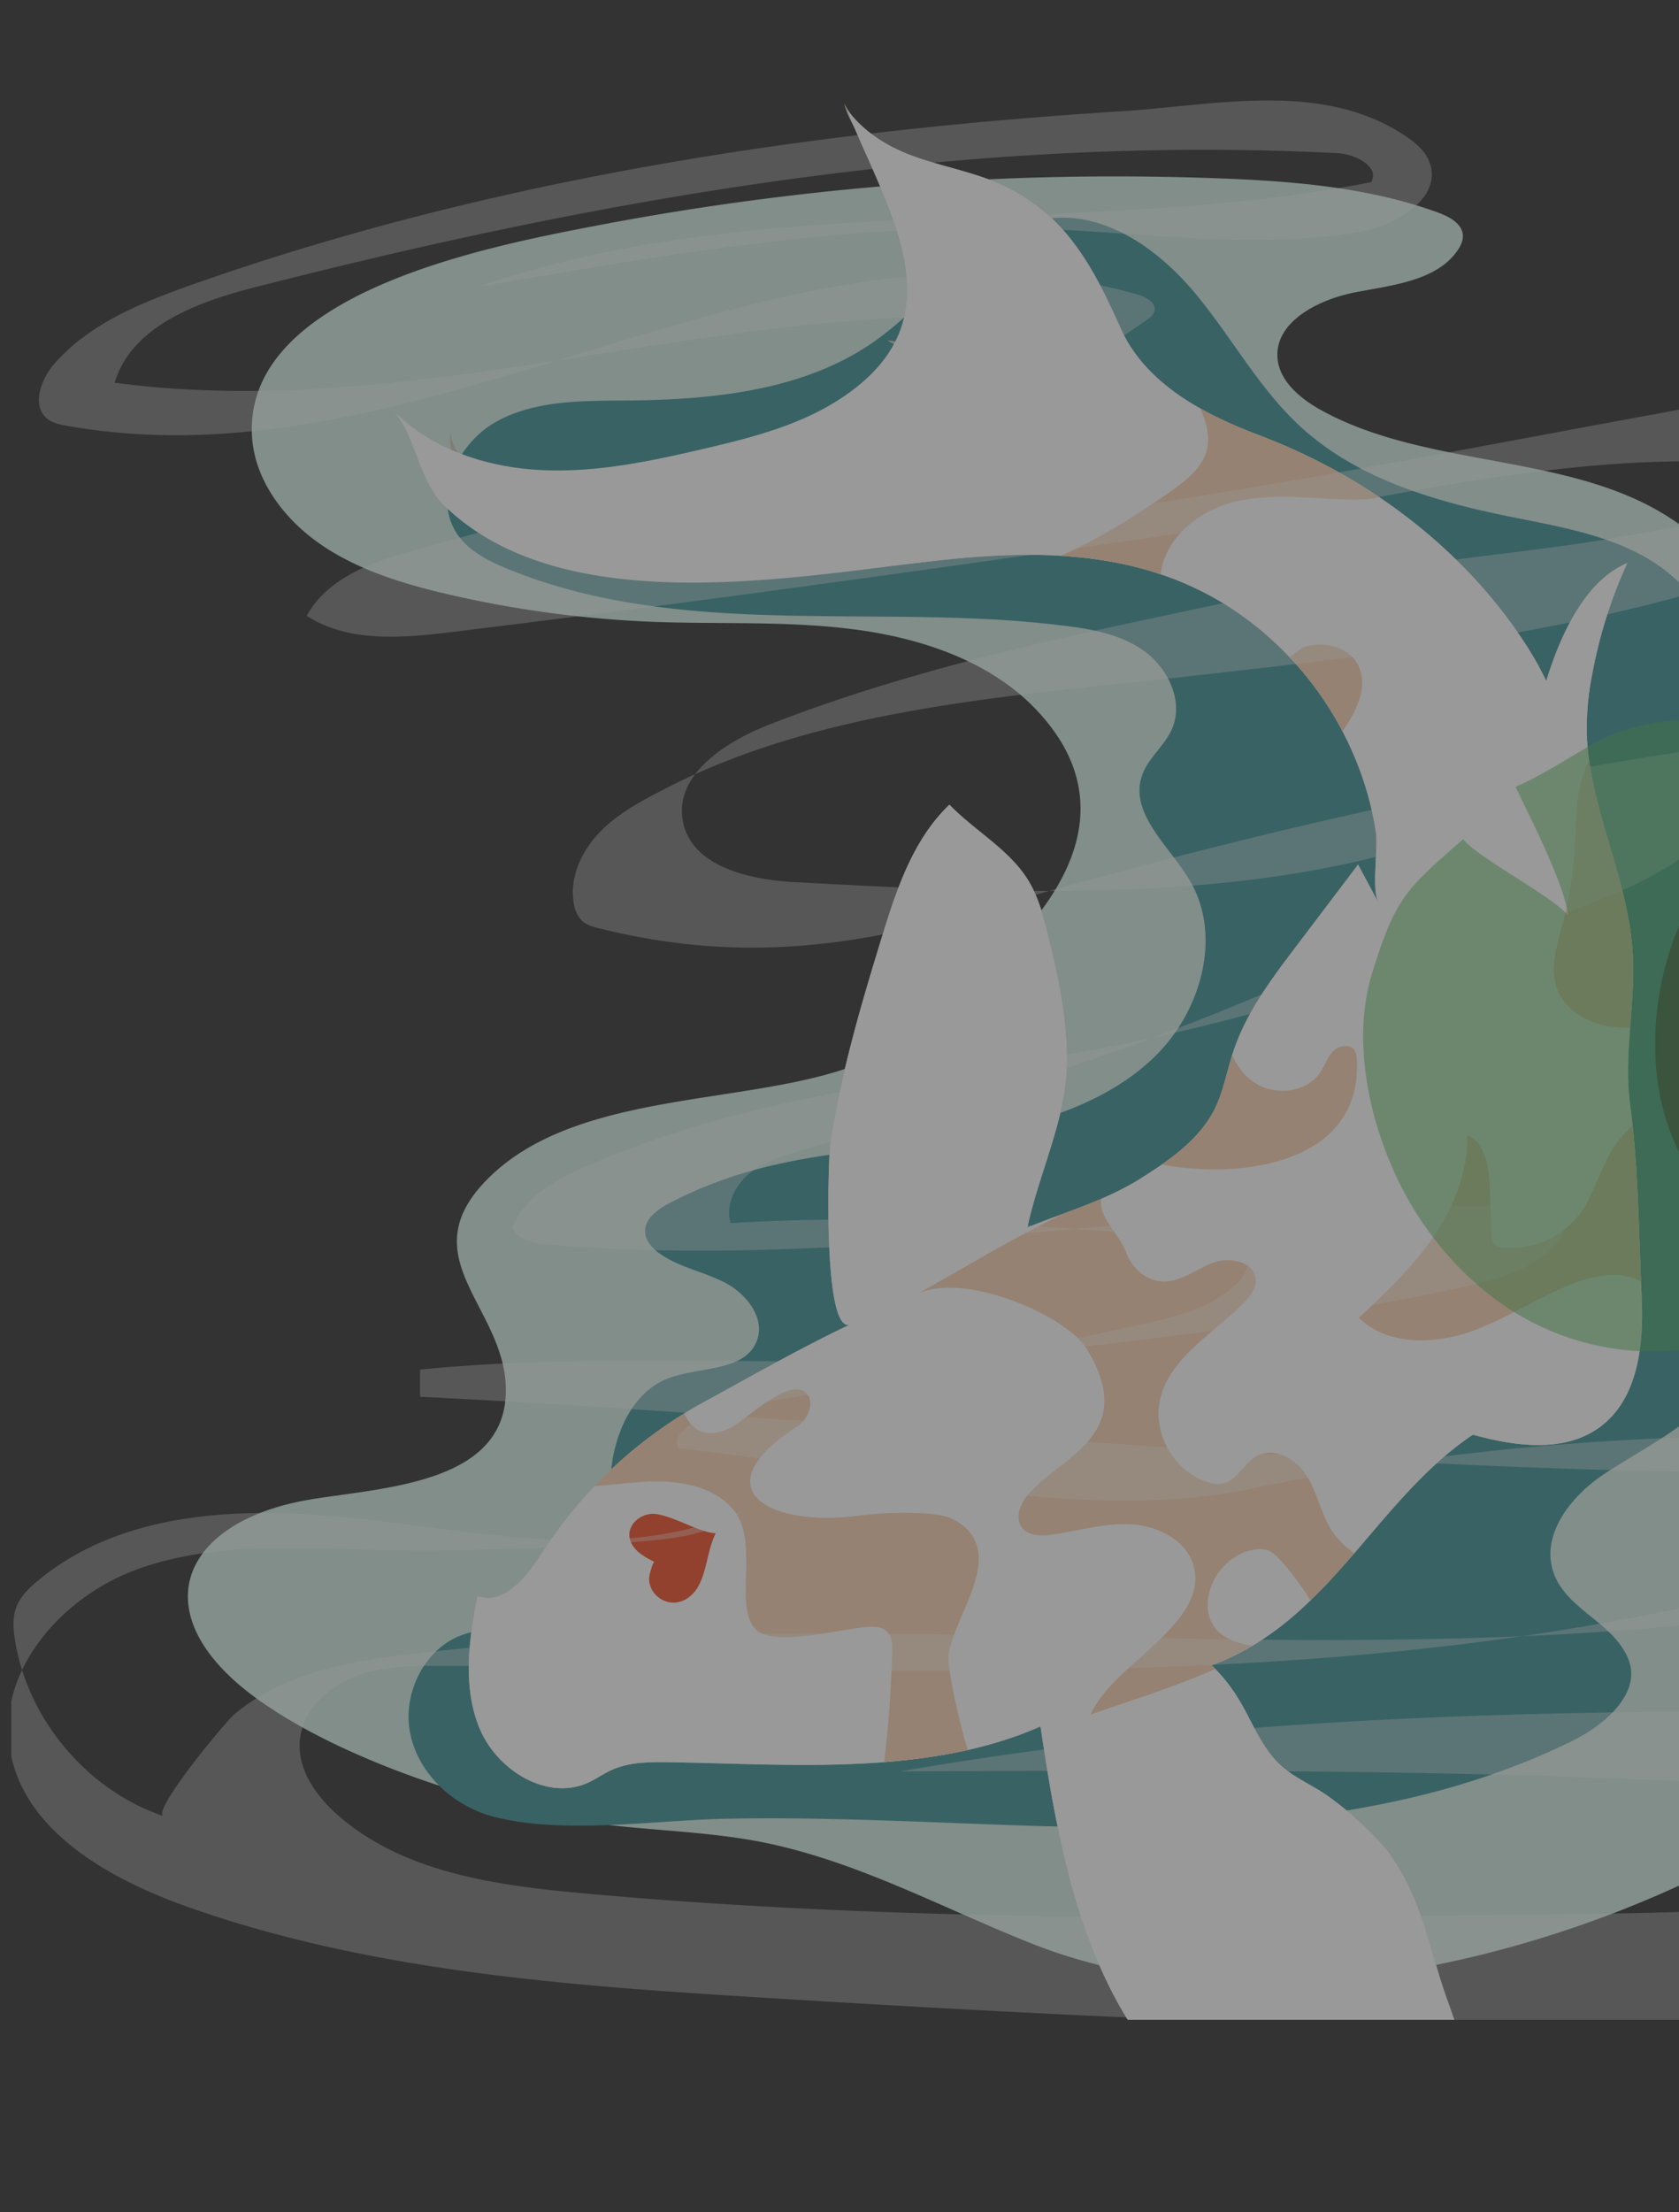 <?xml version="1.0" encoding="UTF-8"?> <svg xmlns="http://www.w3.org/2000/svg" xmlns:xlink="http://www.w3.org/1999/xlink" width="710" height="935" viewBox="0 0 710 935"><rect x="0" y="0" width="710" height="935" fill="#333333" stroke="none"/><defs><clipPath id="a"><rect x="4.77" y="21.62" width="912.6" height="832.07" fill="none"></rect></clipPath><clipPath id="b"><path d="M199.22,209.49c-6.4-8.48-10.07-19-8.52-29.42-1.18,5.85,2.66,11.42,6.29,16.16,3.49,4.57,7.16,9.28,12.29,11.88,3.91,2,8.36,2.58,12.72,3a225.46,225.46,0,0,0,46.17-.21c12.61-1.36,35.23-14,47.55-14.51a70.93,70.93,0,0,1,12.42,1l41.06,5.68a133.79,133.79,0,0,1-24.89-19.84,23.18,23.18,0,0,0,16.47-12.37c1-2,1.75-4.18,3.56-5.42s4.13-1.16,6.29-1.05L408,166.25a256,256,0,0,0-32.75-22.39l19.94,2.93-13.3-13.52c16.23-8,13.88-24.59,6.71-41.21S361.73,61.33,357,43.84c6.25,11.87,19,18.8,31.76,23.07S415,73.54,426.9,79.66C452.22,92.62,463.19,115,474,139c10.61,23.56,35.59,36.3,58.1,44.83,91.85,34.82,121.75,104,121.75,104,6.09-19.8,16.57-42.46,34.25-49.82a200.24,200.24,0,0,0-14.87,47.32,114,114,0,0,0-2.11,27.5c2,31.69,18.11,60,19.42,92.16.86,20.79-4,41.51-1.17,62.27,3.56,26.62,3.61,54.08,4.87,81.08.94,20-1.55,42.87-17.62,54.77-15,11.09-35.84,8.24-53.79,3.27-41.41,27.88-60.54,79.09-110.47,97.47,14.11,13.67,15.74,25.46,24.77,37.41,7.18,9.5,16.26,11.89,25.29,18.49,8.83,6.44,20.71,16.78,26.92,26.18,12.76,19.31,15.11,38.42,22.6,59.2,8.95,24.82,18,52,9.57,77-1.57,4.66-4.23,9.59-8.95,11-9,2.65-30.48-3.28-40.45-5.43-14.15-3.05-28.47-11.36-40.55-19.08-25-16-46.21-38.21-60.18-64.5C453,809.37,446.05,770.22,440,729.69c-47.59,21-105.34,16-156.33,15.14-8.6-.15-17.54-.21-25.34,3.42-3.34,1.55-6.35,3.73-9.7,5.24-17.33,7.83-38.41-5.28-45.76-22.82s-4.62-37.52-1-56.18c11.07,4.23,20.81-8.07,27.21-18a189.55,189.55,0,0,1,68.66-63.93c20.46-11.14,41.06-23,62.07-32.89-12.13,5.7-9.5-70.91-8.74-76,4.52-30.41,13.57-60.76,22.66-90.16,6-19.38,13.08-39.38,27.76-53.38,10.8,11.21,25.45,18.93,33.49,32.26,3.58,5.94,5.62,12.67,7.36,19.38,5.21,20.13,10.61,44.7,8.34,65.62-2.19,20.24-11.93,41.19-16.23,61.42,16.41-6.71,32.69-11.17,47.88-20.7,12.17-7.63,25.62-16.9,31.83-30.37,3.45-7.49,4.85-15.73,7.47-23.55,5.45-16.32,16-30.36,26.4-44.08l26.26-34.67,8.62,16.09c-3.07-5.73,0-22.9-1.12-30.16a135.56,135.56,0,0,0-9.69-33.1,140.36,140.36,0,0,0-41.83-54.27c-39.7-31.2-86.77-32.42-134.84-26.93-49.34,5.64-106.27,11.65-154.37-2.58-13-3.83-25.82-9.12-35.77-18.26A50.62,50.62,0,0,1,199.22,209.49Z" fill="#e2d7d2"></path></clipPath><clipPath id="c"><path d="M395.42,237c-60.95,7-157.14,25.22-207.2-22.95-11.74-11.29-12.45-30.74-22.37-41C182,189.8,205.76,197.57,229,198.69s46.35-3.79,69-9.09c20-4.67,40.26-9.86,57.41-21.1,51.64-33.83,19.84-79,2.53-122.53,7.76,10.38,18.68,16.87,30.82,20.94,12.72,4.27,26.17,6.63,38.11,12.75C452.22,92.62,463.19,115,474,139c10.61,23.56,35.59,36.3,58.1,44.83,91.85,34.82,121.75,104,121.75,104,6.09-19.8,16.57-42.46,34.25-49.82a200.24,200.24,0,0,0-14.87,47.32,114,114,0,0,0-2.11,27.5c2,31.69,18.11,60,19.42,92.16.86,20.79-4,41.51-1.17,62.27,3.56,26.62,3.61,54.08,4.87,81.08.94,20-1.55,42.87-17.62,54.77-15,11.09-35.84,8.24-53.79,3.27-41.41,27.88-60.54,79.09-110.47,97.47,14.11,13.67,15.74,25.46,24.77,37.41,7.18,9.5,16.26,11.89,25.29,18.49,8.83,6.44,20.71,16.78,26.92,26.18,12.76,19.31,15.11,38.42,22.6,59.2,8.95,24.82,18,52,9.57,77-1.57,4.66-4.23,9.59-8.95,11-9,2.65-30.48-3.28-40.45-5.43-14.15-3.05-28.47-11.36-40.55-19.08-25-16-46.21-38.21-60.18-64.5C453,809.37,446.05,770.22,440,729.69c-47.59,21-105.34,16-156.33,15.14-8.6-.15-17.54-.21-25.34,3.42-3.34,1.55-6.35,3.73-9.7,5.24-17.33,7.83-38.41-5.28-45.76-22.82s-4.62-37.52-1-56.18c11.07,4.23,20.81-8.07,27.21-18a189.55,189.55,0,0,1,68.66-63.93c20.46-11.14,41.06-23,62.07-32.89-12.13,5.7-9.5-70.91-8.74-76,4.52-30.41,13.57-60.76,22.66-90.16,6-19.38,13.08-39.38,27.76-53.38,10.8,11.21,25.45,18.93,33.49,32.26,3.58,5.94,5.62,12.67,7.36,19.38,5.21,20.13,10.61,44.7,8.34,65.62-2.19,20.24-11.93,41.19-16.23,61.42,16.41-6.71,32.69-11.17,47.88-20.7,12.17-7.63,25.62-16.9,31.83-30.37,3.45-7.49,4.85-15.73,7.47-23.55,5.45-16.32,16-30.36,26.4-44.08l26.26-34.67,8.62,16.09c-3.07-5.73,0-22.9-1.12-30.16a135.56,135.56,0,0,0-9.69-33.1,140.36,140.36,0,0,0-41.83-54.27C490.56,232.74,443.49,231.52,395.42,237Z" fill="#fff"></path></clipPath></defs><g opacity="0.5"><g clip-path="url(#a)"><g><path d="M321.74,84.22q-35.33,4.57-70.27,11.29c-46.24,8.88-148.4,28.69-144.91,88.87,1.08,18.46,13.49,35.11,29.38,45.94s35,16.59,54.06,21a465.32,465.32,0,0,0,87.23,11.55c28.3,1,56.8-.48,84.84,3.26s56.37,13.45,75.47,33.16c34.93,36.06,17.65,73.24-12.47,102.85C402.93,423.89,387,442.28,355,452.54c-46.55,14.63-114.81,9.75-150.12,47.12-29.71,31.45,6.37,51.88,8.88,84.24,3.31,42.91-49.88,44.54-82.13,49.81-55.92,9.15-72.13,49-22.66,84.51,33.92,24.34,87,42,128.53,50.15,27.5,5.38,56,4.75,83.54,10,40.7,7.81,77.27,28.08,115.57,43.23,96.79,38.29,227.26,5.58,313.44-45.52,17.19-10.19,33.51-22.13,45.88-37.3,33.35-40.88,30.83-104.12-5.67-142.53-21.07-22.17-50.9-35.79-71.37-58.45-42.18-46.69-33-118.76-3.38-173.37,10.73-19.78,24-38.94,28.27-60.79,5.7-28.86-6.15-60.22-29.92-79.19-42.67-34-106.53-24.86-154.22-50.56-9.36-5-18.76-12.62-19.44-22.77-1-15.17,17.3-24.59,33.11-27.61s34.29-4.91,43.05-17.67c1.38-2,2.46-4.33,2.21-6.71-.49-4.83-5.91-7.64-10.72-9.39-29.29-10.63-61.12-13.18-92.48-14.36A1168.36,1168.36,0,0,0,321.74,84.22Z" fill="#cfe9e1"></path><path d="M729.3,341.63a126.42,126.42,0,0,0,3.78-37.28c-.92-22.05-8.32-44.72-24.59-59.63-18.69-17.14-45.4-21.39-70.26-26.41-31.81-6.43-64.42-16-88.32-38-17.71-16.28-29.22-38.08-44.66-56.52s-37.71-34.32-61.59-31.47c-29.45,3.53-47.77,32.65-71.59,50.32C342,165,302.24,169,264.75,169.28c-18.84.16-38.71-.14-55.13,9.1s-26.87,32-16.16,47.52c5,7.25,13.37,11.33,21.53,14.67C286.9,270,368.74,255.38,444.52,263.83c13.15,1.46,26.85,3.12,37.92,10.37s18.47,21.94,13.12,34c-3.17,7.15-10.13,12.24-12.65,19.65-5.43,16,11.58,29.72,20.19,44.25,13.83,23.33,4.91,55.07-14.4,74.11S442.2,474,415.55,479.06c-47.68,9.07-88.14,6.27-132.38,29.43-5,2.61-10.56,6.51-10.36,12.13.13,3.8,3,6.94,6.1,9.16,8.25,5.92,18.75,7.68,27.75,12.39s17,14.86,13.44,24.38c-5,13.54-24.77,10.84-38.15,16.28-13.62,5.54-20.89,20.71-23.09,35.25s-.63,29.45-2.82,44c-1.05,7-3.19,14.28-8.29,19.24-12.61,12.29-34,4.07-50.84,9.22s-26.79,24.56-23.51,41.74,18,30.92,34.92,35.45c29,7.78,68.17,1.63,98.24,1,41.52-.89,83.71,1.45,125.23,2.83,78.27,2.61,161.84-.51,233.29-35.85,13.78-6.81,29.24-20.26,23.48-34.5-6.29-15.56-26.18-20.81-31.63-36.55-5.59-16.11,7.63-32.71,21.94-42,27.91-18.09,61.66-31.76,57.66-71.22-2.92-28.83-21.75-49.24-30.91-75-9.72-27.31-6.38-60.81,5.17-86.94C718.35,372.37,725.21,357.69,729.3,341.63Z" fill="#409195"></path><g><g><path d="M199.22,209.49c-6.4-8.48-10.07-19-8.52-29.42-1.18,5.85,2.66,11.42,6.29,16.16,3.49,4.57,7.16,9.28,12.29,11.88,3.91,2,8.36,2.58,12.72,3a225.46,225.46,0,0,0,46.17-.21c12.61-1.36,35.23-14,47.55-14.51a70.93,70.93,0,0,1,12.42,1l41.06,5.68a133.79,133.79,0,0,1-24.89-19.84,23.18,23.18,0,0,0,16.47-12.37c1-2,1.75-4.18,3.56-5.42s4.13-1.16,6.29-1.05L408,166.25a256,256,0,0,0-32.75-22.39l19.94,2.93-13.3-13.52c16.23-8,13.88-24.59,6.71-41.21S361.73,61.33,357,43.84c6.25,11.87,19,18.8,31.76,23.07S415,73.54,426.9,79.66C452.22,92.62,463.19,115,474,139c10.61,23.56,35.59,36.3,58.1,44.83,91.85,34.82,121.75,104,121.75,104,6.09-19.8,16.57-42.46,34.25-49.82a200.24,200.24,0,0,0-14.87,47.32,114,114,0,0,0-2.11,27.5c2,31.69,18.11,60,19.42,92.16.86,20.79-4,41.51-1.17,62.27,3.56,26.62,3.61,54.08,4.87,81.08.94,20-1.55,42.87-17.62,54.77-15,11.09-35.84,8.24-53.79,3.27-41.41,27.88-60.54,79.09-110.47,97.47,14.11,13.67,15.74,25.46,24.77,37.41,7.18,9.5,16.26,11.89,25.29,18.49,8.83,6.44,20.71,16.78,26.92,26.18,12.76,19.31,15.11,38.42,22.6,59.2,8.95,24.82,18,52,9.57,77-1.57,4.66-4.23,9.59-8.95,11-9,2.65-30.48-3.28-40.45-5.43-14.15-3.05-28.47-11.36-40.55-19.08-25-16-46.21-38.21-60.18-64.5C453,809.37,446.05,770.22,440,729.69c-47.59,21-105.34,16-156.33,15.14-8.6-.15-17.54-.21-25.34,3.42-3.34,1.55-6.35,3.73-9.7,5.24-17.33,7.83-38.41-5.28-45.76-22.82s-4.62-37.52-1-56.18c11.07,4.23,20.81-8.07,27.21-18a189.55,189.55,0,0,1,68.66-63.93c20.46-11.14,41.06-23,62.07-32.89-12.13,5.7-9.5-70.91-8.74-76,4.52-30.41,13.57-60.76,22.66-90.16,6-19.38,13.08-39.38,27.76-53.38,10.8,11.21,25.45,18.93,33.49,32.26,3.58,5.94,5.62,12.67,7.36,19.38,5.21,20.13,10.61,44.7,8.34,65.62-2.19,20.24-11.93,41.19-16.23,61.42,16.41-6.71,32.69-11.17,47.88-20.7,12.17-7.63,25.62-16.9,31.83-30.37,3.45-7.49,4.85-15.73,7.47-23.55,5.45-16.32,16-30.36,26.4-44.08l26.26-34.67,8.62,16.09c-3.07-5.73,0-22.9-1.12-30.16a135.56,135.56,0,0,0-9.69-33.1,140.36,140.36,0,0,0-41.83-54.27c-39.7-31.2-86.77-32.42-134.84-26.93-49.34,5.64-106.27,11.65-154.37-2.58-13-3.83-25.82-9.12-35.77-18.26A50.62,50.62,0,0,1,199.22,209.49Z" fill="#e2d7d2"></path><g clip-path="url(#b)"><path d="M247.25,318.39c11.09,31.53,9.12,58.76,11.48,91a597.55,597.55,0,0,1-2.46,114.33c-2.39,19.95-3.74,44.61,13.24,55.34,8.94,5.65,20.27,5.25,30.81,4.57,88.41-5.64,187.7-7.12,269.35-44.79,21.75-10,42.42-22.53,65-30.7,5.49,19.13-9.14,38-24.35,50.81-67,56.56-160.76,59.09-242,81.33-27.45,7.52-54.29,17.62-77.88,33.83-11.1,7.61-22.23,16-32.65,24.53-6.55,5.36-21.43,26.44-28.58,28.1-3,.69-53.21-8.5-53.45-8.7,4.81,4.05,48.26,54,55.41,48.07,26.73-22,64.55-23.24,99.09-21,35.27,2.26,67.22,3.26,101.47-6.09,1.2,7-5.27,20.25-2.33,26.13,3.41,6.83,19.3,9.52,25.89,13.89,18.15,12,30.81,31.68,40.77,50.58,14.64,27.79,27.45,58.66,53.42,76.31,25.32,17.2,57.9,18.19,88.5,18.59,15.58.2,32.23.11,45.23-8.48,9.37-6.2,15.59-16,21.52-25.58C726.14,856,747.83,821,759.3,782c8.4-28.53,11.08-58.38,13.53-88,5.3-64.28,15.67-131.34,14.07-195.75-1.7-68.6-11.34-136.77-23-204.4-7.4-42.72-15.44-82.65-49.2-112.13-31.48-27.49-66.16-51-100.75-74.51-32.63-22.15-67.55-39-101.88-57.94C477,30,439.18,16,400.58,5.65,382.78.9,362-2.52,347.47,8.85c-17.73,13.92-15.89,41.77-29,60.09C309.91,80.85,296,87.45,282.68,93.57c-15.44,7.09-31,14.24-47.6,18-13.08,3-26.88,3.87-38.85,9.92-26,13.18-35.14,48.41-25.67,76,8.21,23.95,27.05,36.34,42.25,54.66C228.43,271,239.2,295.52,247.25,318.39Zm413.11-14.74c-5.67,31.33-9,61.23-26.36,88.52-11.7,18.36-15.74,40.45-27.35,58.83-7.29,11.54-16.28,27.76-30.22,30.73,31.13-69.91,49.14-160.17-18-216.63-12-10.08-25.68-18-37.13-28.7-3.92-3.66-7.68-9.88-4.08-13.87,1.61-1.78,4.16-2.3,6.53-2.72,12-2.12,25.32-4,35.37,2.86,9,6.13,12.61,17.4,16.72,27.49A156.26,156.26,0,0,0,635,321.6c1.9,3.12,3.77,6.26,5.57,9.44.33-1.79.67-3.58,1-5.37l.21.12.12-1.86c3.24-17.24,6.93-34.48,13.91-50.54,7.94-18.27,20.64-35.16,38.33-44.33C673.05,249.09,665.38,275.93,660.36,303.65Z" fill="#d0c5be"></path></g></g><g><path d="M395.42,237c-60.95,7-157.14,25.22-207.2-22.95-11.74-11.29-12.45-30.74-22.37-41C182,189.8,205.76,197.57,229,198.69s46.35-3.79,69-9.09c20-4.67,40.26-9.86,57.41-21.1,51.64-33.83,19.84-79,2.53-122.53,7.76,10.38,18.68,16.87,30.82,20.94,12.72,4.27,26.17,6.63,38.11,12.75C452.22,92.62,463.19,115,474,139c10.61,23.56,35.59,36.3,58.1,44.83,91.85,34.82,121.75,104,121.75,104,6.09-19.8,16.57-42.46,34.25-49.82a200.24,200.24,0,0,0-14.87,47.32,114,114,0,0,0-2.11,27.5c2,31.69,18.11,60,19.42,92.16.86,20.79-4,41.51-1.17,62.27,3.56,26.62,3.61,54.08,4.87,81.08.94,20-1.55,42.87-17.62,54.77-15,11.09-35.84,8.24-53.79,3.27-41.41,27.88-60.54,79.09-110.47,97.47,14.11,13.67,15.74,25.46,24.77,37.41,7.18,9.5,16.26,11.89,25.29,18.49,8.83,6.44,20.71,16.78,26.92,26.18,12.76,19.31,15.11,38.42,22.6,59.2,8.95,24.82,18,52,9.57,77-1.57,4.66-4.23,9.59-8.95,11-9,2.65-30.48-3.28-40.45-5.43-14.15-3.05-28.47-11.36-40.55-19.08-25-16-46.21-38.21-60.18-64.5C453,809.37,446.05,770.22,440,729.69c-47.59,21-105.34,16-156.33,15.14-8.6-.15-17.54-.21-25.34,3.42-3.34,1.55-6.35,3.73-9.7,5.24-17.33,7.83-38.41-5.28-45.76-22.82s-4.62-37.52-1-56.18c11.07,4.23,20.81-8.07,27.21-18a189.55,189.55,0,0,1,68.66-63.93c20.46-11.14,41.06-23,62.07-32.89-12.13,5.7-9.5-70.91-8.74-76,4.52-30.41,13.57-60.76,22.66-90.16,6-19.38,13.08-39.38,27.76-53.38,10.8,11.21,25.45,18.93,33.49,32.26,3.58,5.94,5.62,12.67,7.36,19.38,5.21,20.13,10.61,44.7,8.34,65.62-2.19,20.24-11.93,41.19-16.23,61.42,16.41-6.71,32.69-11.17,47.88-20.7,12.17-7.63,25.62-16.9,31.83-30.37,3.45-7.49,4.85-15.73,7.47-23.55,5.45-16.32,16-30.36,26.4-44.08l26.26-34.67,8.62,16.09c-3.07-5.73,0-22.9-1.12-30.16a135.56,135.56,0,0,0-9.69-33.1,140.36,140.36,0,0,0-41.83-54.27C490.56,232.74,443.49,231.52,395.42,237Z" fill="#fff"></path><g clip-path="url(#c)"><g><path d="M406.79,682.72c-2.72,6.35-5.28,12.39-5.7,17.44-.64,7.9,11.44,60.42,18.09,59.92l-47.9,3.59a503.41,503.41,0,0,0,6-65.55c.08-3.07,0-6.54-2.28-8.64s-5.51-2-8.49-1.8c-10.78.65-39.53,8.7-47,.92-9.48-9.86,1.94-37-9.47-50.56-8.65-10.27-23.6-12.49-37-11.77s-27,3.64-40.14.83c.93-11.32,5.4-23.76,13.74-31.55,5.54,4.58,38.81-14.92,39-21.65-.52,15.78,3.71,39.17,23.14,29.63,6.27-3.08,24.6-21.32,31.82-15,4.32,3.79,1.23,11.3-3.59,14.42-40.36,26.17-12.46,42.54,25.63,37.73a155,155,0,0,1,28.16-1c4.74.28,9.64.83,13.71,3.29C420,652.37,413,668.32,406.79,682.72Z" fill="#f8d1b1"></path><path d="M590,565.24A32.91,32.91,0,0,1,574.62,557c11.25-10.58,22.59-21.26,31.36-34s14.9-27.77,14.42-43.2c7.7,3.2,9.19,13.26,9.54,21.59l.89,21a5.54,5.54,0,0,0,.94,3.47,5.14,5.14,0,0,0,3.34,1.37,36.32,36.32,0,0,0,35.79-18.54c7.24-13.66,8.76-25.32,22.31-35,1.55-1.11,3.63-2.17,5.26-1.16,1.43.88,1.64,2.83,1.69,4.51.33,9.92-.73,18.46-1.69,28.11-.53,5.34-4.43,35.79-1,39-7.86-7.31-20.39-5.9-30.48-2.24-15.67,5.68-29.59,15.49-45.31,21C611.65,566.35,600.13,567.72,590,565.24Z" fill="#f8d1b1"></path><path d="M658.2,400.61c.7-3.24,1.61-6.47,2.44-9.62a172.32,172.32,0,0,0,5.4-34.31c.5-9.19.28-18.54,2.86-27.37,4.47-15.28,17.32-29,30.11-37.77,0,9.77,4.11,18.77,4.84,28.47.92,12.41-2.33,24.81-2.15,37.21.38,25.83,3.35,50.25,2.28,76.24-8.59.91-17.38,1.81-25.81-.11s-16.59-7.18-19.66-15.26C656.4,412.51,656.93,406.54,658.2,400.61Z" fill="#f8d1b1"></path><path d="M458.92,259.43c-11-6.59-22.87-12.56-35.38-15.39,27.44-8,47.21-19.6,70.6-35.72,7-4.84,14.62-10.49,16.36-18.85,1.47-7-1.62-14.08-4.62-20.58,13.94,1.17,104.74,2.7,85.92,35.12-3.57,6.14-11.88,7.25-19,7.18-17-.17-34.38-3.13-50.93.94s-32.49,18.19-31.05,35.17c.52,6.21,3.3,12.26,2.57,18.45C490.89,286.82,466.48,263.94,458.92,259.43Z" fill="#f8d1b1"></path><path d="M546.68,317.18c-4.75-7.75-11.28-16-16.73-18.87-5.69-3,18.36-23.7,21.29-24.73,8.3-2.9,18.93-.36,23,7.43,4.68,8.94-.71,19.71-6.5,28-4.65,6.63-9.55,13.79-15.47,19.22A67.23,67.23,0,0,0,546.68,317.18Z" fill="#f8d1b1"></path><path d="M573.75,447.51c2.51,44.82-49.34,50.75-81.81,44.81-4.84-.88-9.89-2.2-13.38-5.66,6-6.5,10.4-13.43,15.24-20.66,7.87-11.76,15.76-23.54,24.69-34.53-.48,10.2,3.82,21,12.48,26.43s21.62,3.84,27.3-4.64c2-2.92,3-6.46,5.52-8.95s7.33-3.2,9.14-.2A7.35,7.35,0,0,1,573.75,447.51Z" fill="#f8d1b1"></path><path d="M590,659.28c-9,9.4-18,27.5-30.13,32.14-.25-9.2-12.32-25.44-18-31.58-1.77-1.92-3.66-3.92-6.15-4.72a11.63,11.63,0,0,0-5.44-.15c-11.26,1.93-20.15,13.07-19.54,24.48s10.86,15.69,22.25,16.41c-22.69,13.19-52.28,21.94-71.77,28.82,8.63-20.77,49.93-38.3,43.63-62.54-2.87-11-15.07-17.23-26.44-17.86s-22.51,2.84-33.79,4.36c-4.46.6-9.78.56-12.49-3-3.31-4.39-.35-10.72,3.37-14.77,10.47-11.38,27.4-18.44,30.9-33.5,2.2-9.46-1.89-19.23-7-27.47-8.61-13.86-51.51-32.6-71.57-23,17.2-9.18,45.87-27.52,78-41.29-1.95,8.94,7.16,15,10.45,23.91,2.39,6.46,8.38,11.81,15.26,12.11,7.64.34,14.15-5.13,21.28-7.87s17.91-.44,18.21,7.2c.15,3.69-2.37,6.92-4.95,9.56-12.94,13.29-31.78,23.31-35.61,41.46-3,14.25,6.21,30,20.1,34.4a13,13,0,0,0,6.33.67c6.28-1.2,9.13-8.79,14.79-11.77,6.61-3.47,15,.55,19.51,6.52s6.32,13.44,9.31,20.28C565.2,652.8,577.47,663.11,590,659.28Z" fill="#f8d1b1"></path></g></g></g><path d="M299.86,647.65a11.12,11.12,0,0,0,2.79.39c-4.8,9.69-3.53,23.16-13.14,28.17-7.2,3.75-15.42-2.1-15-9.44,0-.61,1.51-7,2.35-6.55-3.32-1.67-7-3.61-9.09-6.67-5.15-7.41,2.84-14.86,10.06-13.56C285.35,641.33,292.56,645.88,299.86,647.65Z" fill="#ef4f2a"></path></g><path d="M28.08,179.93C183,207.66,328.4,81.16,481.14,124.5c3.57,1,8,3.55,7,7.13-.44,1.58-1.86,2.66-3.2,3.6C420.86,180.58,351.4,191,277.77,207.82c-14.23,3.26-28.53,10.89-34.77,24.08,163,3.34,324.28-33.27,483.85-61.75,23.37-4.17,54.51-3.59,62.34,18.82,4.29,12.27-1.53,26.29-11,35.16s-22.06,13.61-34.38,17.75c-77.09,26-158.31,34.57-238.71,43.7-74,8.41-155.48,12.88-222.81,47.26-10.11,5.17-20.41,10.47-28.37,18.57S240.58,371,242.71,382.19a12.62,12.62,0,0,0,3.3,6.9c2,1.88,4.76,2.64,7.42,3.3,56.66,14.08,104.7,8.74,160.1-7.25,112.09-32.34,223-58.34,339.23-73.27-11.61,35.29-46.47,57.71-81.37,70.47-71.48,26.12-149.61,51.85-224.78,64.16-68,11.13-135,18.48-198.87,46.52-12.65,5.56-26.13,12.84-31,25.78,2.17,5.4,9.06,6.76,14.86,7.25,144.74,12.09,287.64-23,432.22-15.35.1,18.95-22.55,28.41-41.07,32.43-60.26,13.09-121.41,21.6-182.71,28-87.46,9.21-174.52-.86-262.41,7.72v11.5c184.32,9.23,367,29.68,551.81,32,17.44.21,40.39,5.42,41.4,22.83.92,15.86-17.88,24.53-33.32,28.31-179.16,43.86-366.47,31.08-550.93,30.6-12.53,0-25.42.06-37.07,4.7s-21.93,14.91-22.77,27.42c-.8,12,7,22.94,16,30.88,27.54,24.28,66.48,29.71,103,33.06,135.85,12.45,272.55,10.76,409,9,41.55-.52,83.18-1,124.48-5.6,17.52-1.93,35.49-4.76,50.62-13.82,5-3,10.07-7.39,10.52-13.23.84-11-13.53-15.73-24.51-16.67-144.57-12.45-289.91-11.79-435-11.13,160.17-28.06,323.88-26.34,486.48-24.54,14.51.16,29.41.39,42.9,5.76s25.44,17.11,26.72,31.57c1.65,18.78-14.29,34.25-30,44.61-71.6,47.1-162.33,51.51-248,51.24-111.16-.34-222.23-6-333.18-12.81-81.86-5-167.12-10.77-244.82-38C46.82,794.64,9.11,774,4,738.22c-4.6-32.43,21.84-62.61,52.42-74.32s64.43-9.65,97.17-8.88a1100.24,1100.24,0,0,0,117.81-3.53c15-1.25,30.91-3.2,42.45-12.83-46.82,20.39-100.46,10.82-151.14,4.43s-107.35-7.55-146.69,25c-3.83,3.17-7.55,6.8-9.23,11.48-1.56,4.35-1.18,9.15-.44,13.71,5.43,33.65,30.55,63.38,62.83,74.35-5.42-1.84,26.21-40,30-43.14,21.14-17.7,49.92-22.58,77.31-25.72,192.48-22.06,388.55,9.84,580.4-17.14,15-2.11,30.62-4.83,42.93-13.71s20.2-25.75,14.1-39.65c-6.73-15.32-25.9-20-42.53-21.84-83.64,0-160.1,5.64-242.49,22.84-73.85,15.41-166.84-9.25-241.84-17.1-3-4.36,2.75-9.42,7.64-11.43,22.31-9.12,44.71-9.85,67.73-14.86l119.5-26c14.66-3.18,30.14-6.79,40.93-17.22,2.88-2.79,5.5-6.61,4.63-10.52-1.25-5.67-8.39-7.33-14.17-7.85-68.32-6.14-136-11.52-204.36-7.34-2.33-7.76,2-16.27,8.33-21.3s14.36-7.34,22.13-9.59c94.62-27.41,195.39-58.72,280.5-108.82,7.88-4.64,16.57-10.72,17.32-19.84-19.72-5.26-40.39,1.19-60.24,5.93-75.86,18.13-163.47,13.68-240.77,9.53-19.49-1-43.92-6.65-47.48-25.84-3.66-19.7,18.31-33.7,37-40.94,76.27-29.6,153-42.24,232.48-60,45.14-10.07,90-12,135.5-20.64,16.43-3.13,35.39-5.36,50.92-11.7-.23.09,29-13.43,20.47-14.82-89.26-14.59-188.81,15.28-277.22,28.1-98.72,14.31-197.52,28-296.53,40.09-21,2.56-43.9,4.63-61.65-6.82,9.27-17,29.87-23.52,48.51-28.6C242.31,214.31,306,196.6,369,176.38l89.7-28.79c-18.74-13.06-43.09-14.36-65.92-13.75-115.44,3.1-229.85,43.23-344.31,27.92,7.32-24.28,35.59-34.31,60.16-40.56C259.19,82.77,409.88,56.83,565.56,64.74c7.58.39,18.09,5.74,14.22,12.26C454.9,101.29,322,79.57,201.87,121.36c80-13.9,160.69-27.85,241.8-24.48,43.73,1.82,87.84,8.64,131,1.25,15.87-2.71,35.51-14.61,29.78-29.65-1.9-5-6.33-8.55-10.81-11.47C558.47,34.08,514,44.51,474.48,47c-44.6,2.83-89.12,6.94-133.42,12.87-88.23,11.8-175.68,30.78-259.71,60.4C60,127.83,37.94,136.65,23,153.73c-5.82,6.66-9.85,18-2.83,23.41C22.44,178.85,25.31,179.44,28.08,179.93Z" fill="#fff" opacity="0.35"></path><path d="M859.54,450.18c2.51-1-18.55-81.51-32.54-80.33a11.13,11.13,0,0,0-5.11,2.31c-8.35,5.64-30.54,16.71-38.89,22.35,7.28-12.54,27.47-31.06,32.79-44.55-24.55-22.66-58.78-42.18-61.46-42.63-26.25-4.41-57.12-6.15-80.23,6.86-10.82,6.08-21.88,13.46-33.22,18.37,5.77,12.2,20.67,40.95,22.21,54.35-7.36-8.72-37-23.48-44.38-32.2-24.12,21.1-28.68,24.66-38.55,56.88-10.38,33.88,2.19,78.07,22.63,107,21.57,30.57,52.71,50.38,90.06,52.47,35.4,2,75.95-14.79,107.1-31.09-4.32-28.86-41-63.23-59.69-83.86C779.13,454.88,823.57,465,859.54,450.18Z" fill="#51b85b" opacity="0.5"></path></g></g></g></svg> 